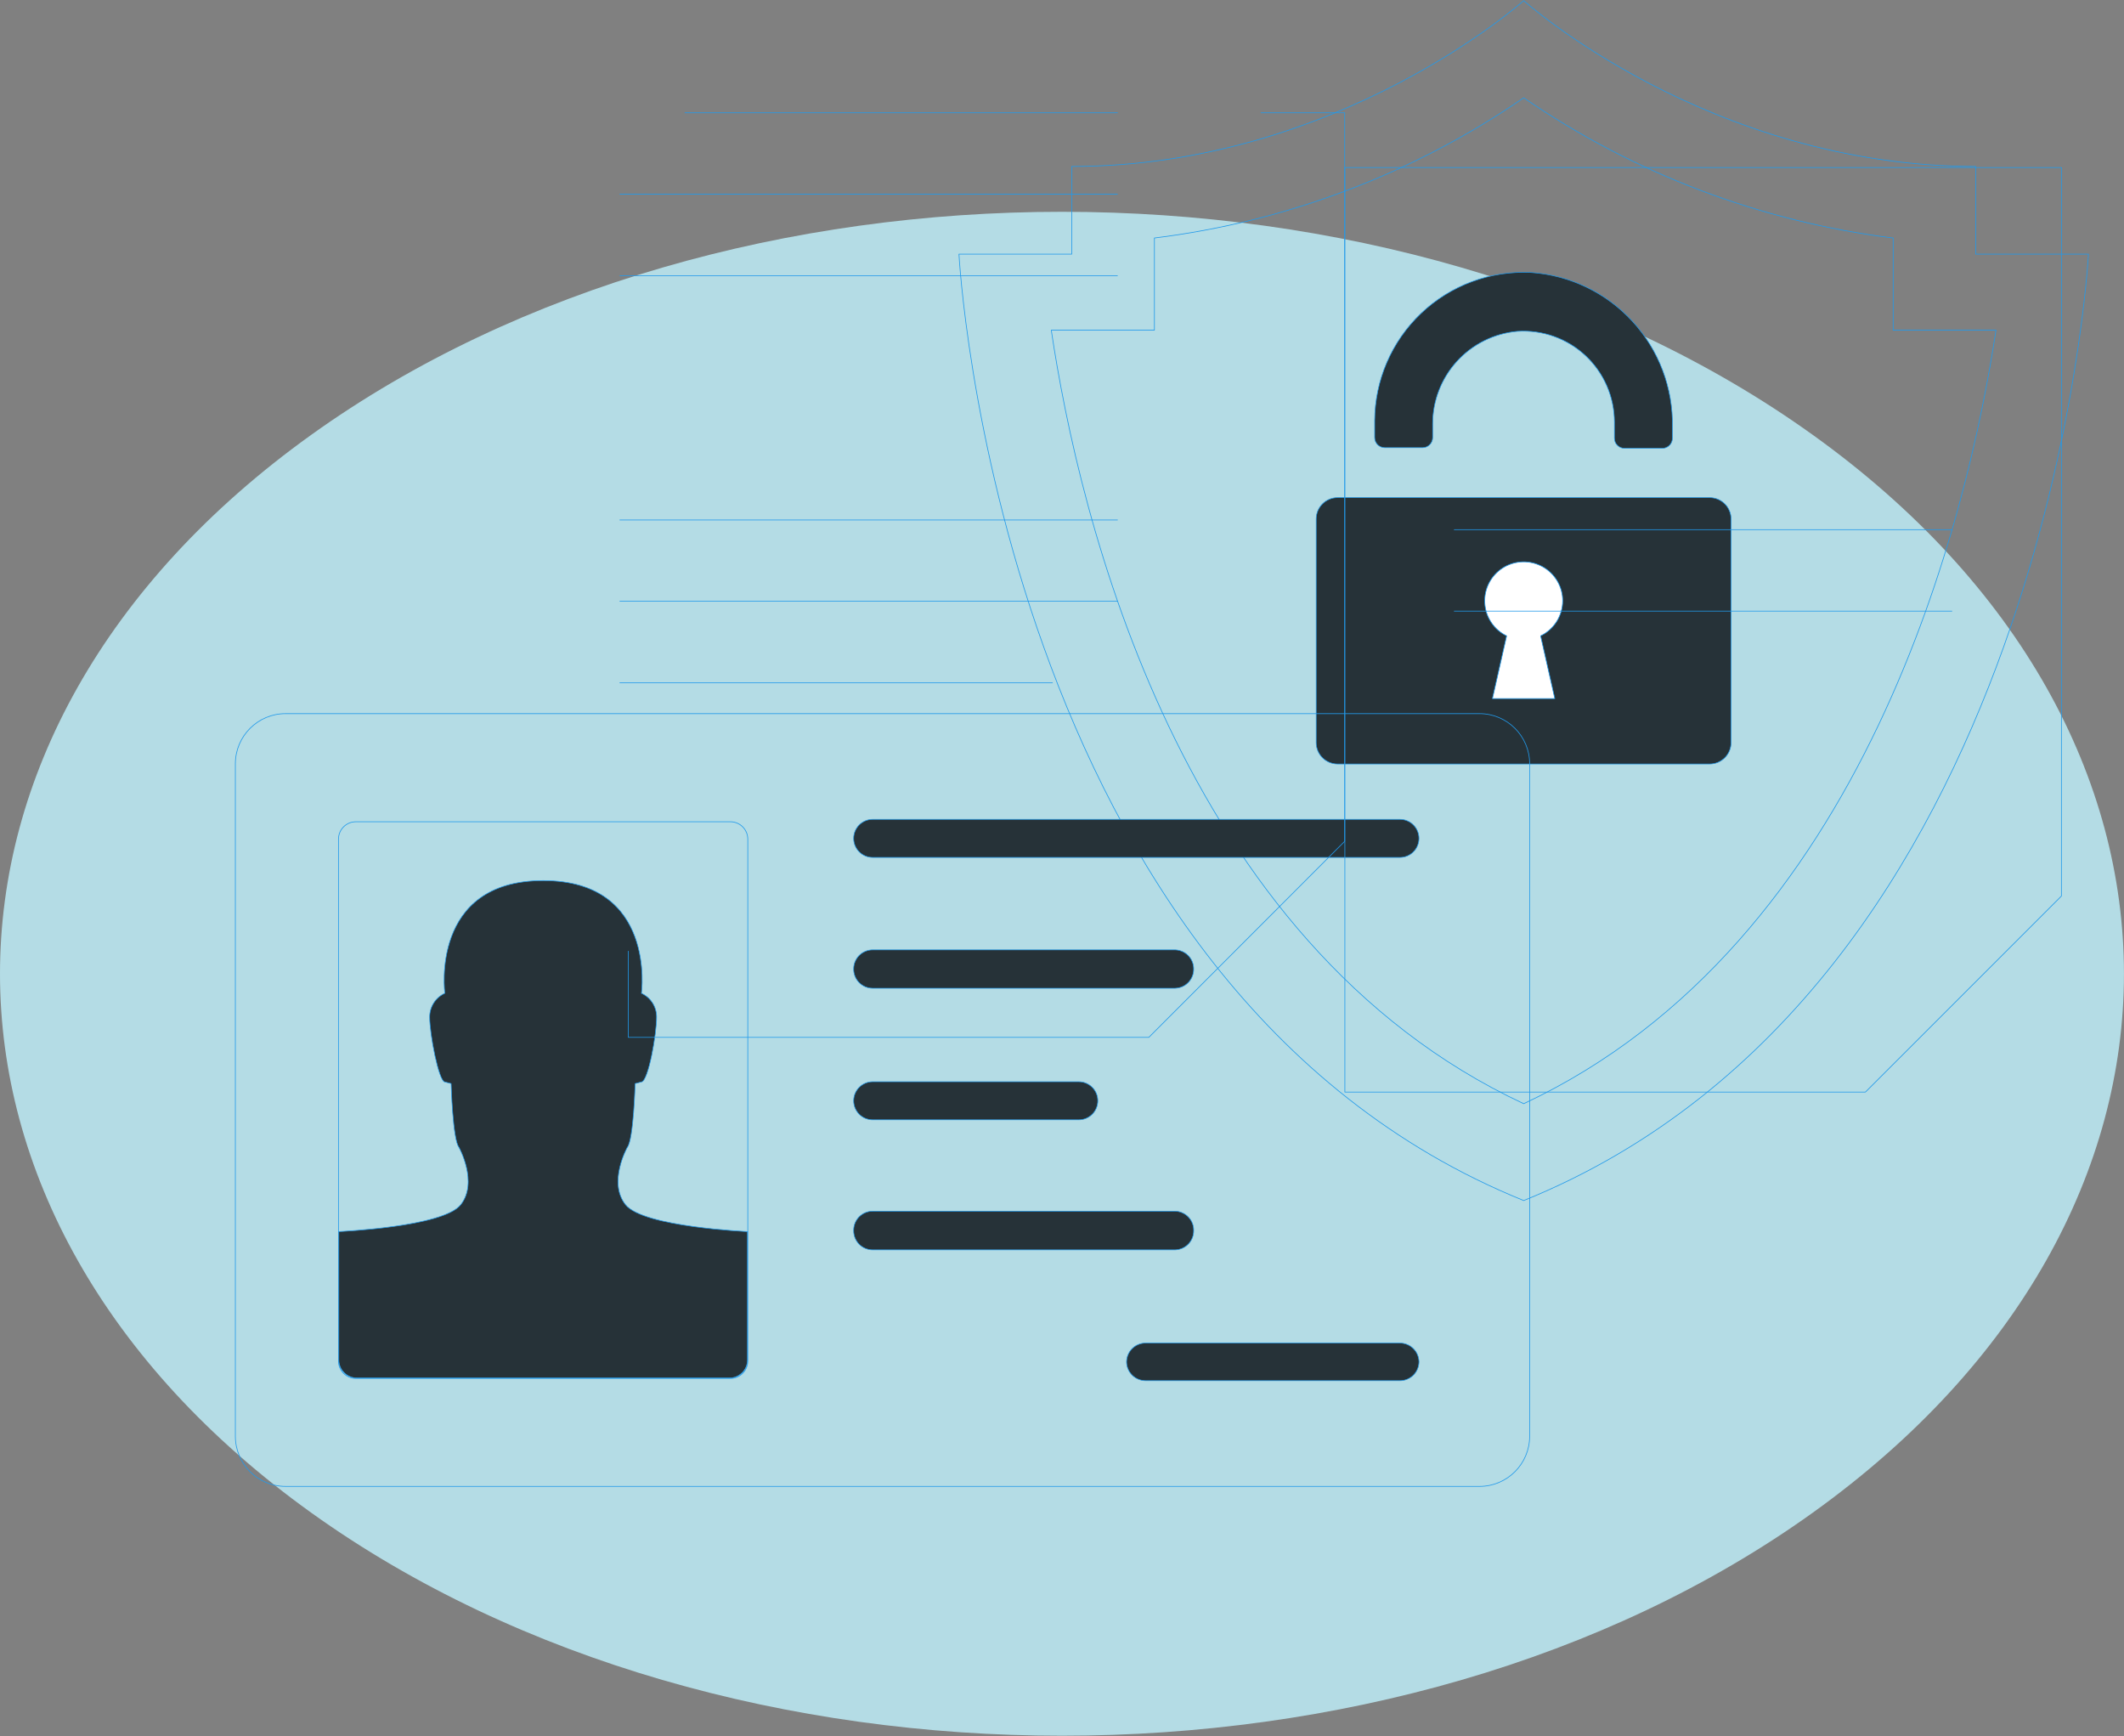 <svg width="3360" height="2746" viewBox="0 0 3360 2746" fill="none" xmlns="http://www.w3.org/2000/svg">
<rect x="0" y="0" width="3360" height="2746" fill="#808080" stroke="none"/>
<path d="M492.046 2392.42C1148.11 2863.02 2211.82 2863.02 2867.88 2392.42C3523.94 1921.82 3523.94 1158.71 2867.88 687.993C2211.82 217.278 1148.11 217.393 492.046 687.993C-164.015 1158.59 -164.015 1921.7 492.046 2392.42Z" fill="#B4DCE5"/>
<path d="M2410.38 1898.89C1577.41 1561.67 1517 401.938 1517 401.938H1695.42V263.279C2118.28 263.279 2410.38 1 2410.38 1C2410.38 1 2702.48 263.279 3125.34 263.279V401.938H3303.76C3303.76 401.938 3243.1 1561.67 2410.38 1898.89Z" stroke="#2199EA" stroke-width="1.107" stroke-linecap="round" stroke-linejoin="round"/>
<path d="M2410.38 1745.7C1864.67 1490.82 1706.64 813.836 1663.05 522.245H1826.18V376.449C2035.91 350.556 2236.3 274.49 2410.38 154.697C2584.56 274.484 2785.04 350.547 2994.84 376.449V522.245H3157.46C3113.36 812.816 2954.31 1490.82 2410.38 1745.7Z" stroke="#2199EA" stroke-width="1.107" stroke-linecap="round" stroke-linejoin="round"/>
<path d="M2115.99 787.062H2704.52C2723.25 787.062 2738.43 802.244 2738.43 820.972V1174.5C2738.43 1193.23 2723.25 1208.41 2704.52 1208.41H2115.99C2097.26 1208.41 2082.08 1193.23 2082.08 1174.5V820.972C2082.08 802.244 2097.26 787.062 2115.99 787.062Z" fill="#263238" stroke="#2199EA"/>
<path d="M2553.87 667.529C2553.84 647.839 2549.78 628.363 2541.92 610.306C2534.07 592.248 2522.6 575.992 2508.22 562.544C2493.83 549.096 2476.85 538.741 2458.3 532.118C2439.76 525.495 2420.05 522.746 2400.4 524.04L2400.39 524.041C2363.47 527.326 2329.15 544.432 2304.3 571.936C2279.84 599.011 2266.33 634.196 2266.37 670.643L2266.38 672.38V691.999C2266.38 694.109 2265.96 696.199 2265.15 698.148C2264.35 700.098 2263.16 701.869 2261.67 703.361C2260.18 704.853 2258.41 706.036 2256.46 706.844C2254.51 707.651 2252.42 708.067 2250.31 708.067H2190.67C2188.56 708.067 2186.47 707.651 2184.52 706.844C2182.57 706.036 2180.8 704.853 2179.3 703.361C2177.81 701.869 2176.63 700.098 2175.82 698.148C2175.01 696.199 2174.6 694.109 2174.6 691.999V666.511L2174.6 665.015C2174.83 633.583 2181.34 602.509 2193.74 573.618C2206.35 544.268 2224.77 517.781 2247.91 495.762C2271.05 473.742 2298.42 456.647 2328.35 445.513C2358.29 434.379 2390.17 429.436 2422.07 430.983V430.984C2483.53 435.277 2541 463.005 2582.6 508.445C2624.21 553.885 2646.78 613.568 2645.65 675.168V693.019C2645.65 697.281 2643.96 701.368 2640.94 704.381C2637.93 707.394 2633.84 709.087 2629.58 709.087H2569.94C2565.68 709.087 2561.59 707.394 2558.58 704.381C2555.56 701.368 2553.87 697.281 2553.87 693.019V667.529Z" fill="#263238" stroke="#2199EA"/>
<path d="M2472.06 950.454C2472.09 939.437 2469.16 928.614 2463.59 919.111C2458.02 909.607 2450 901.77 2440.37 896.413C2430.74 891.057 2419.86 888.376 2408.84 888.65C2397.83 888.925 2387.09 892.144 2377.74 897.973C2368.39 903.803 2360.78 912.03 2355.68 921.799C2350.59 931.568 2348.21 942.523 2348.78 953.525C2349.35 964.528 2352.86 975.176 2358.95 984.362C2365.03 993.549 2373.46 1000.94 2383.36 1005.76L2360.93 1104.92H2459.57L2437.14 1005.76C2447.54 1000.72 2456.33 992.87 2462.5 983.095C2468.67 973.32 2471.98 962.014 2472.06 950.454Z" fill="white" stroke="#2199EA" stroke-width="1.107" stroke-linecap="round" stroke-linejoin="round"/>
<path d="M2340.38 1128.73H451.729C407.871 1128.73 372.318 1164.29 372.318 1208.14V2271.59C372.318 2315.45 407.871 2351 451.729 2351H2340.38C2384.24 2351 2419.79 2315.45 2419.79 2271.59V1208.14C2419.79 1164.29 2384.24 1128.73 2340.38 1128.73Z" stroke="#2199EA" stroke-width="1.107" stroke-linecap="round" stroke-linejoin="round"/>
<path d="M562.953 2180.22H1155.43C1170.62 2180.22 1182.94 2167.9 1182.94 2152.71V1327.26C1182.94 1312.07 1170.62 1299.76 1155.43 1299.76H562.953C547.762 1299.76 535.446 1312.07 535.446 1327.26L535.446 2152.71C535.446 2167.9 547.762 2180.22 562.953 2180.22Z" stroke="#2199EA" stroke-width="1.107" stroke-linecap="round" stroke-linejoin="round"/>
<path d="M679.699 1608.55C679.675 1600.72 681.887 1593.05 686.073 1586.44C690.259 1579.82 696.246 1574.54 703.331 1571.21L703.662 1571.06L703.613 1570.69L703.118 1570.76C703.613 1570.69 703.613 1570.69 703.613 1570.69C703.613 1570.69 703.612 1570.69 703.612 1570.69C703.611 1570.68 703.61 1570.67 703.609 1570.66C703.606 1570.64 703.602 1570.61 703.597 1570.57C703.587 1570.48 703.571 1570.36 703.551 1570.19C703.512 1569.85 703.455 1569.36 703.39 1568.71C703.26 1567.4 703.092 1565.49 702.941 1563.06C702.64 1558.2 702.409 1551.24 702.694 1542.9C703.265 1526.2 705.899 1503.95 714.141 1481.71C722.383 1459.48 736.226 1437.27 759.213 1420.61C782.199 1403.95 814.368 1392.82 859.31 1392.82C904.252 1392.82 936.405 1403.95 959.368 1420.61C982.333 1437.27 996.147 1459.48 1004.36 1481.71C1012.57 1503.95 1015.17 1526.2 1015.72 1542.9C1016 1551.24 1015.76 1558.19 1015.45 1563.06C1015.3 1565.49 1015.12 1567.4 1014.99 1568.7C1014.93 1569.36 1014.87 1569.85 1014.83 1570.19L1014.77 1570.66C1014.77 1570.67 1014.77 1570.68 1014.77 1570.69C1014.77 1570.69 1014.77 1570.69 1014.77 1570.69C1014.77 1570.69 1014.81 1570.7 1015.26 1570.76L1014.77 1570.69L1014.72 1571.06L1015.05 1571.21C1022.13 1574.54 1028.12 1579.82 1032.31 1586.44C1036.49 1593.05 1038.7 1600.72 1038.68 1608.55V1608.55C1038.68 1622.26 1035.46 1647.39 1030.86 1669.41C1028.56 1680.42 1025.92 1690.63 1023.17 1698.22C1021.8 1702.02 1020.4 1705.15 1019.02 1707.39C1018.33 1708.51 1017.66 1709.4 1017 1710.03C1016.34 1710.67 1015.72 1711.03 1015.16 1711.15L1015.15 1711.16L1015.14 1711.16L1005.09 1713.79L1004.73 1713.89L1004.72 1714.26L1005.22 1714.27C1004.74 1714.26 1004.72 1714.26 1004.72 1714.26V1714.28C1004.72 1714.29 1004.71 1714.3 1004.71 1714.32C1004.71 1714.37 1004.71 1714.43 1004.71 1714.51C1004.7 1714.68 1004.7 1714.93 1004.69 1715.25C1004.67 1715.9 1004.64 1716.86 1004.59 1718.07C1004.51 1720.51 1004.38 1724 1004.19 1728.24C1003.8 1736.7 1003.19 1748.12 1002.27 1759.92C1001.34 1771.73 1000.1 1783.91 998.466 1793.91C997.649 1798.91 996.736 1803.36 995.716 1806.94C994.692 1810.53 993.577 1813.19 992.389 1814.66L992.363 1814.69L992.342 1814.73L992.778 1814.97C992.342 1814.73 992.342 1814.73 992.341 1814.73L992.34 1814.73C992.339 1814.73 992.337 1814.74 992.335 1814.74C992.332 1814.75 992.326 1814.76 992.319 1814.77C992.304 1814.8 992.281 1814.84 992.251 1814.89C992.193 1815 992.108 1815.16 991.998 1815.36C991.777 1815.78 991.457 1816.39 991.06 1817.18C990.267 1818.76 989.167 1821.06 987.935 1823.92C985.472 1829.65 982.478 1837.65 980.362 1846.76C976.134 1864.96 975.381 1887.7 989.517 1905.46C993.081 1909.94 998.795 1913.94 1006.02 1917.51C1013.24 1921.09 1022.02 1924.26 1031.74 1927.08C1051.18 1932.7 1074.46 1936.9 1096.85 1940C1119.24 1943.09 1140.76 1945.09 1156.67 1946.31C1164.63 1946.92 1171.19 1947.34 1175.76 1947.61C1178.05 1947.74 1179.83 1947.83 1181.05 1947.9C1181.66 1947.93 1182.12 1947.95 1182.44 1947.96V2150.8C1182.47 2154.58 1181.75 2158.32 1180.32 2161.81C1178.89 2165.31 1176.78 2168.48 1174.11 2171.15C1171.44 2173.82 1168.26 2175.93 1164.77 2177.36C1161.28 2178.79 1157.53 2179.51 1153.76 2179.48H564.626C557.02 2179.48 549.724 2176.46 544.345 2171.08C538.966 2165.7 535.945 2158.4 535.945 2150.8V1947.96C536.259 1947.95 536.725 1947.93 537.333 1947.9C538.551 1947.83 540.341 1947.74 542.629 1947.61C547.206 1947.34 553.774 1946.92 561.742 1946.31C577.677 1945.09 599.215 1943.09 621.623 1940C644.027 1936.9 667.315 1932.7 686.746 1927.08C696.461 1924.26 705.223 1921.09 712.434 1917.51C719.638 1913.93 725.331 1909.94 728.865 1905.46C742.879 1887.7 742.127 1864.96 737.929 1846.76C735.828 1837.65 732.856 1829.65 730.412 1823.92C729.189 1821.06 728.098 1818.76 727.311 1817.18C726.918 1816.39 726.6 1815.78 726.38 1815.37C726.271 1815.16 726.186 1815 726.128 1814.89C726.1 1814.84 726.077 1814.8 726.062 1814.77C726.055 1814.76 726.048 1814.75 726.044 1814.74C726.042 1814.74 726.042 1814.74 726.041 1814.73L726.04 1814.73C726.039 1814.73 726.039 1814.73 725.602 1814.97L726.039 1814.73L726.018 1814.69L725.991 1814.66L725.769 1814.37C724.664 1812.85 723.624 1810.31 722.664 1806.94C721.644 1803.36 720.73 1798.91 719.914 1793.91C718.28 1783.91 717.04 1771.73 716.114 1759.92C715.188 1748.12 714.575 1736.7 714.194 1728.24C714.003 1724 713.871 1720.51 713.786 1718.07C713.743 1716.86 713.713 1715.9 713.693 1715.25C713.683 1714.93 713.676 1714.68 713.671 1714.51C713.669 1714.43 713.667 1714.37 713.666 1714.32C713.665 1714.3 713.665 1714.29 713.665 1714.28C713.664 1714.27 713.664 1714.27 713.664 1714.26C713.664 1714.26 713.664 1714.26 713.664 1714.26C713.66 1714.26 713.622 1714.26 713.164 1714.27L713.664 1714.26L713.654 1713.89L713.291 1713.79L703.245 1711.16L703.236 1711.16C702.754 1711.04 702.205 1710.69 701.595 1710.05C700.99 1709.41 700.358 1708.53 699.707 1707.4C698.405 1705.16 697.061 1702.03 695.714 1698.23C693.022 1690.63 690.344 1680.42 687.969 1669.41C683.218 1647.39 679.699 1622.25 679.699 1608.55V1608.55Z" fill="#263238" stroke="#2199EA"/>
<path d="M1812.25 2124.27H2214.57C2222.56 2124.27 2230.22 2127.44 2235.86 2133.09C2241.34 2138.56 2244.48 2145.92 2244.68 2153.64L2244.69 2154.39C2244.5 2162.25 2241.24 2169.72 2235.62 2175.21C2229.99 2180.71 2222.44 2183.79 2214.57 2183.78H1812.25C1804.38 2183.79 1796.83 2180.71 1791.2 2175.21C1785.57 2169.72 1782.32 2162.25 1782.13 2154.39C1782.13 2146.4 1785.31 2138.74 1790.95 2133.09C1796.6 2127.44 1804.26 2124.27 1812.25 2124.27Z" fill="#263238" stroke="#2199EA"/>
<path d="M1380.51 1295.95H2214.57C2222.55 1295.95 2230.21 1299.12 2235.86 1304.77C2241.51 1310.42 2244.68 1318.08 2244.68 1326.07C2244.68 1334.05 2241.51 1341.71 2235.86 1347.36C2230.21 1353.01 2222.55 1356.18 2214.57 1356.18H1380.51C1372.52 1356.18 1364.86 1353.01 1359.21 1347.36C1353.56 1341.71 1350.39 1334.05 1350.39 1326.07C1350.39 1318.08 1353.57 1310.42 1359.21 1304.77C1364.86 1299.12 1372.52 1295.95 1380.51 1295.95Z" fill="#263238" stroke="#2199EA"/>
<path d="M1380.51 1502.37H1858.88L1859.61 1502.4C1867.21 1502.76 1874.4 1505.99 1879.72 1511.44C1885.22 1517.07 1888.29 1524.62 1888.29 1532.49V1532.5C1888.42 1540.44 1885.39 1548.12 1879.88 1553.85C1874.38 1559.58 1866.83 1562.9 1858.89 1563.08H1380.51L1379.76 1563.07C1376.02 1562.98 1372.33 1562.19 1368.87 1560.75C1365.19 1559.2 1361.85 1556.94 1359.04 1554.1C1356.24 1551.25 1354.03 1547.87 1352.55 1544.17C1351.06 1540.46 1350.33 1536.49 1350.39 1532.5V1532.49C1350.39 1524.5 1353.57 1516.84 1359.21 1511.19C1364.86 1505.55 1372.52 1502.37 1380.51 1502.37Z" fill="#263238" stroke="#2199EA"/>
<path d="M1380.51 1710.95H1706.53C1714.51 1710.95 1722.17 1714.12 1727.82 1719.77C1733.47 1725.42 1736.64 1733.08 1736.64 1741.06C1736.64 1749.05 1733.47 1756.71 1727.82 1762.36C1722.17 1768.01 1714.51 1771.18 1706.53 1771.18H1380.51C1372.52 1771.18 1364.86 1768.01 1359.21 1762.36C1353.56 1756.71 1350.39 1749.05 1350.39 1741.06C1350.39 1733.08 1353.57 1725.42 1359.21 1719.77C1364.68 1714.3 1372.04 1711.15 1379.76 1710.96L1380.51 1710.95Z" fill="#263238" stroke="#2199EA"/>
<path d="M1350.39 1946.75C1350.27 1942.72 1350.95 1938.7 1352.41 1934.94C1353.87 1931.17 1356.06 1927.74 1358.87 1924.85C1361.68 1921.95 1365.05 1919.65 1368.76 1918.07C1372.48 1916.5 1376.47 1915.69 1380.51 1915.69H1858.88L1859.62 1915.72C1863.34 1915.9 1867 1916.76 1870.41 1918.28C1874.04 1919.89 1877.32 1922.21 1880.06 1925.09C1882.79 1927.98 1884.93 1931.38 1886.34 1935.1C1887.75 1938.82 1888.42 1942.78 1888.29 1946.75L1888.29 1946.76V1946.77C1888.29 1954.63 1885.22 1962.19 1879.72 1967.82C1874.22 1973.45 1866.74 1976.7 1858.88 1976.88H1380.51C1372.52 1976.88 1364.86 1973.71 1359.21 1968.06C1353.57 1962.42 1350.39 1954.76 1350.39 1946.77V1946.75Z" fill="#263238" stroke="#2199EA"/>
<path d="M3261.02 264.927V1417.22L2950.93 1727.3H2127.46V264.927H3261.02Z" stroke="#2199EA" stroke-width="1.107" stroke-linecap="round" stroke-linejoin="round"/>
<path d="M1083.59 178.38H1767.7" stroke="#2199EA" stroke-width="1.107" stroke-linecap="round" stroke-linejoin="round"/>
<path d="M980.536 307.193H1767.7" stroke="#2199EA" stroke-width="1.107" stroke-linecap="round" stroke-linejoin="round"/>
<path d="M980.536 436.005H1767.7" stroke="#2199EA" stroke-width="1.107" stroke-linecap="round" stroke-linejoin="round"/>
<path d="M2300.54 837.792H3087.7" stroke="#2199EA" stroke-width="1.107" stroke-linecap="round" stroke-linejoin="round"/>
<path d="M2300.54 966.604H3087.7" stroke="#2199EA" stroke-width="1.107" stroke-linecap="round" stroke-linejoin="round"/>
<path d="M980.536 822.443H1767.7" stroke="#2199EA" stroke-width="1.107" stroke-linecap="round" stroke-linejoin="round"/>
<path d="M980.536 951.022H1767.7" stroke="#2199EA" stroke-width="1.107" stroke-linecap="round" stroke-linejoin="round"/>
<path d="M980.536 1079.83H1664.88" stroke="#2199EA" stroke-width="1.107" stroke-linecap="round" stroke-linejoin="round"/>
<path d="M1994.88 178.38H2127.2V1330.67L1817.35 1640.76H993.886V1504.45" stroke="#2199EA" stroke-width="1.107" stroke-linecap="round" stroke-linejoin="round"/>
</svg>
